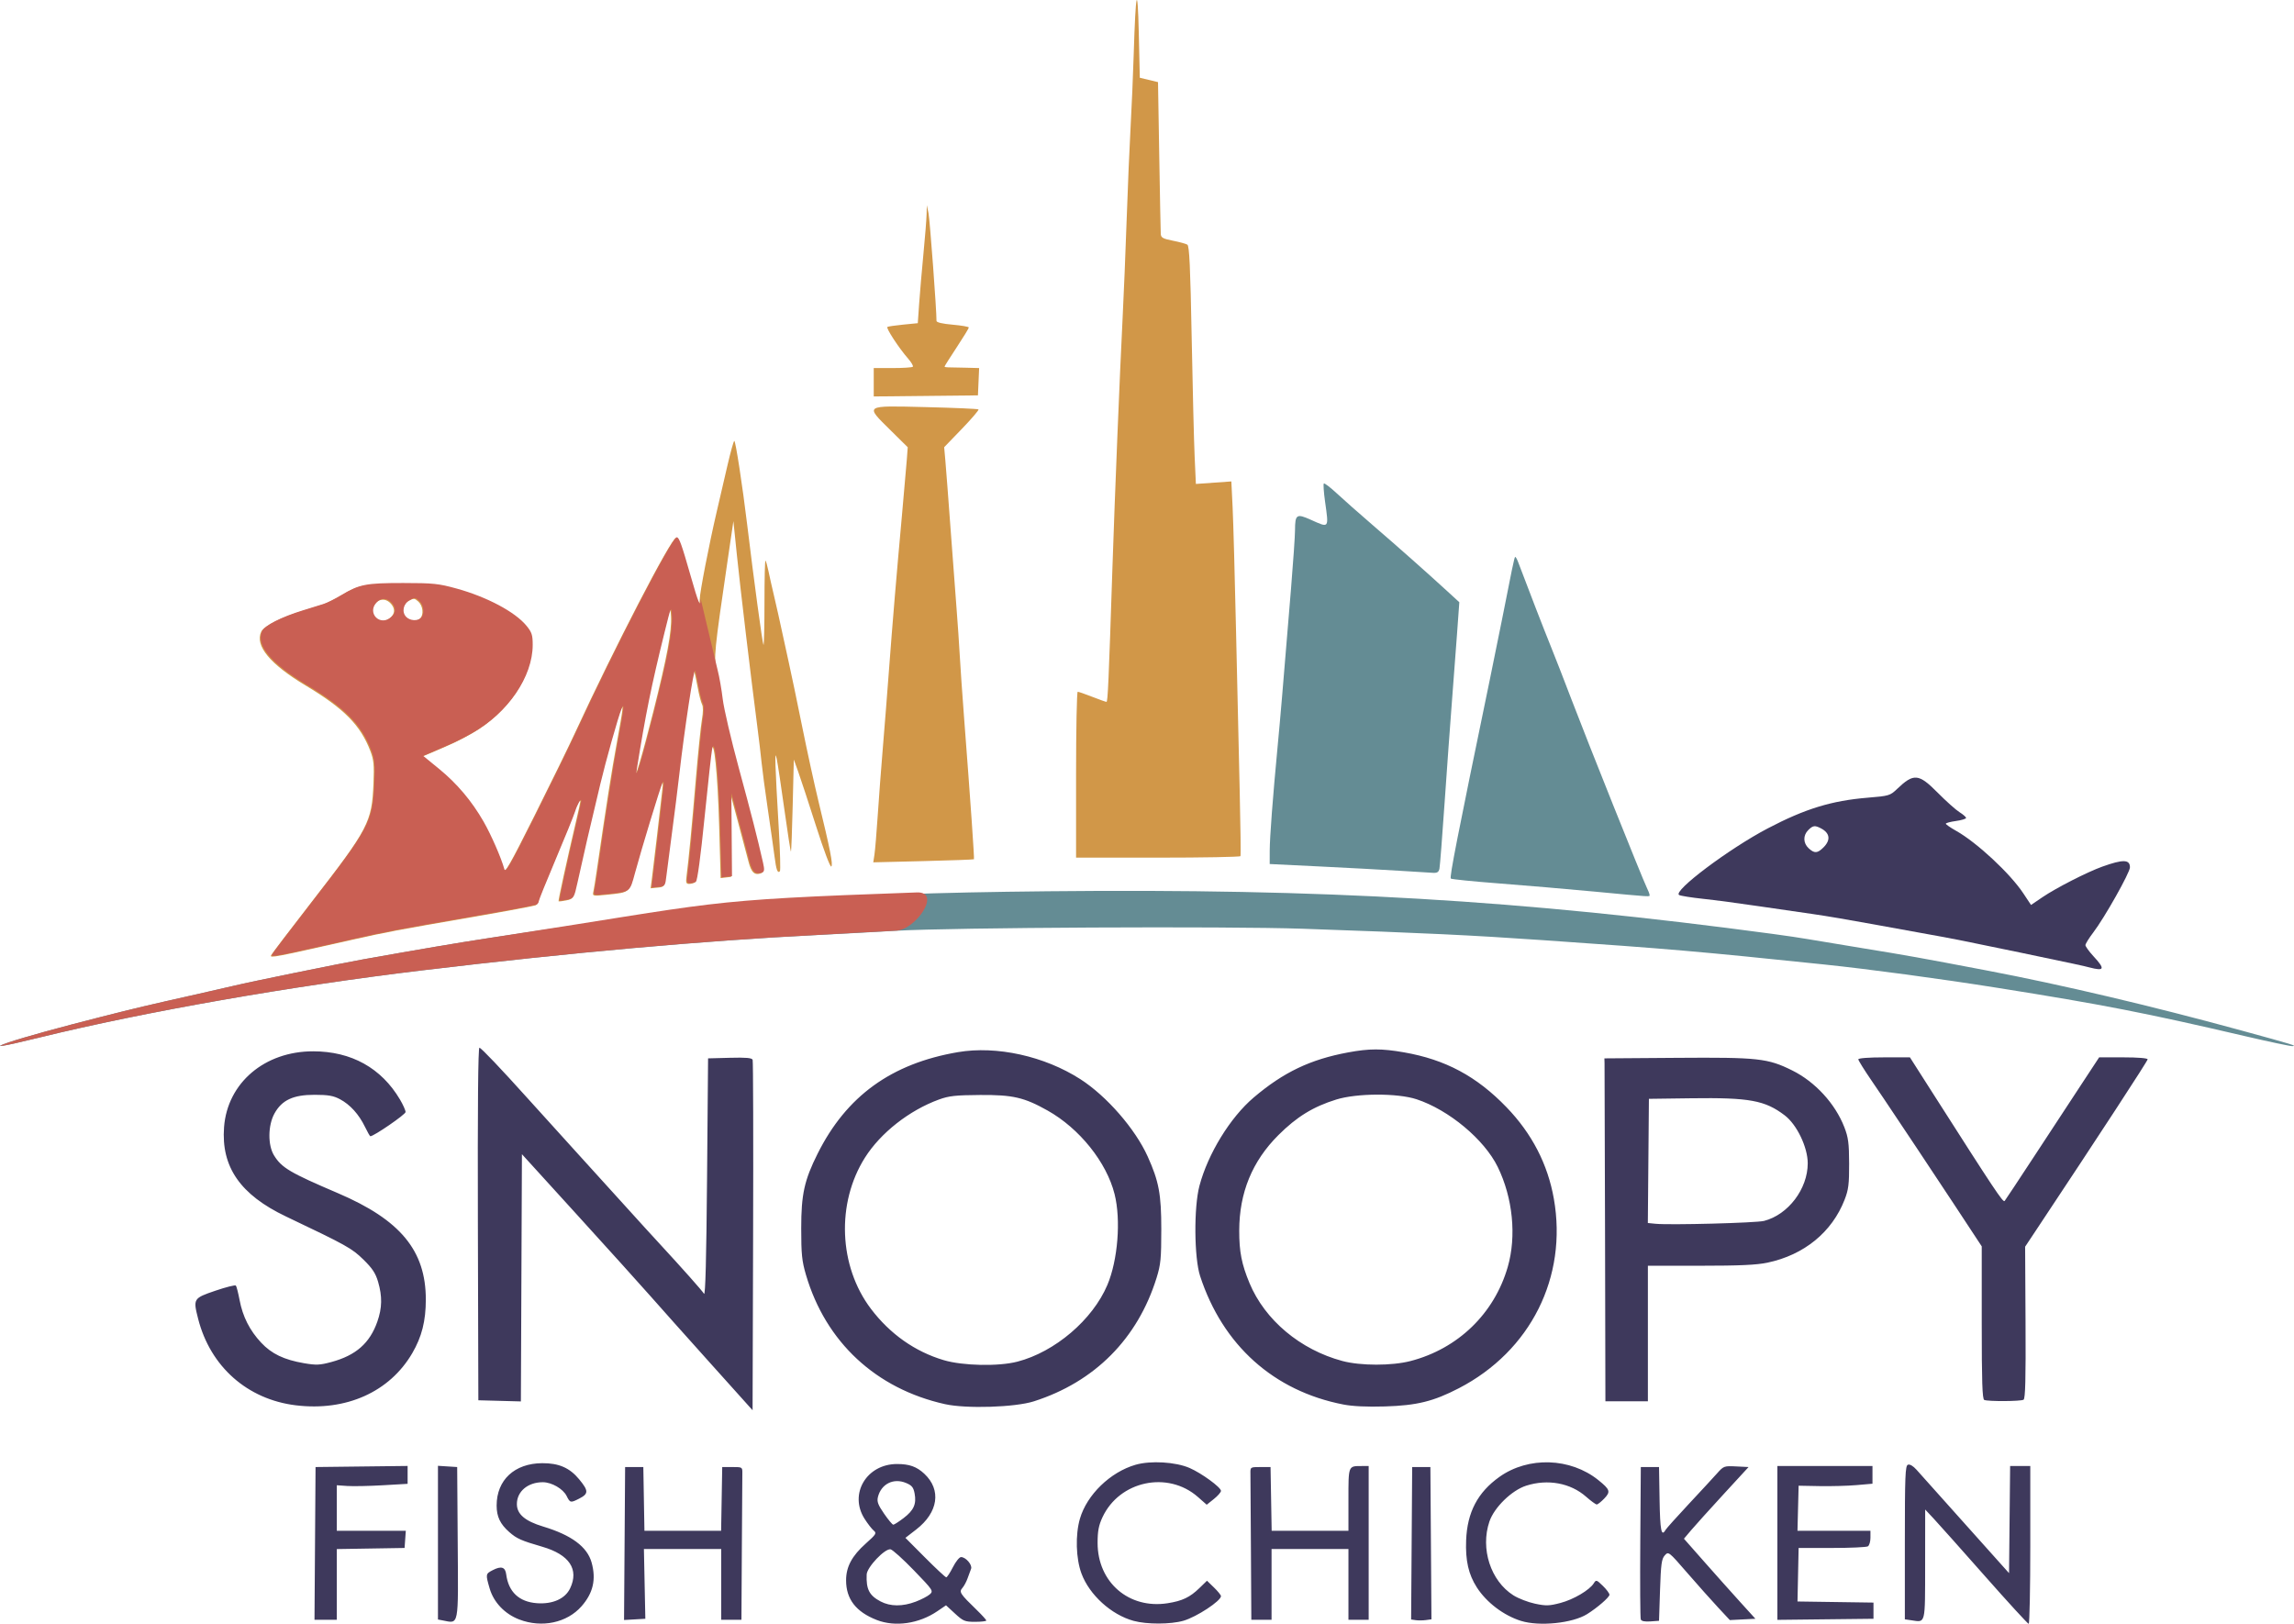 <?xml version="1.0" encoding="UTF-8" standalone="no"?>
<!-- Created with Inkscape (http://www.inkscape.org/) -->

<svg
   version="1.1"
   id="svg1"
   width="1133.791"
   height="802.641"
   viewBox="0 0 1133.791 802.641"
   sodipodi:docname="logo2.svg"
   xml:space="preserve"
   inkscape:version="1.3 (0e150ed6c4, 2023-07-21)"
   xmlns:inkscape="http://www.inkscape.org/namespaces/inkscape"
   xmlns:sodipodi="http://sodipodi.sourceforge.net/DTD/sodipodi-0.dtd"
   xmlns="http://www.w3.org/2000/svg"
   xmlns:svg="http://www.w3.org/2000/svg"><defs
     id="defs1" /><sodipodi:namedview
     id="namedview1"
     pagecolor="#505050"
     bordercolor="#eeeeee"
     borderopacity="1"
     inkscape:showpageshadow="0"
     inkscape:pageopacity="0"
     inkscape:pagecheckerboard="0"
     inkscape:deskcolor="#505050"
     showguides="true"
     inkscape:zoom="0.55625"
     inkscape:cx="481.79775"
     inkscape:cy="130.33708"
     inkscape:window-width="1920"
     inkscape:window-height="991"
     inkscape:window-x="-9"
     inkscape:window-y="-9"
     inkscape:window-maximized="1"
     inkscape:current-layer="g1" /><g
     inkscape:groupmode="layer"
     inkscape:label="Image"
     id="g1"
     transform="translate(2915.807,-1773.643)"><g
       id="g2"><path
         d="m -2781.853,2245.861 c 0.211,-0.558 9.159,-12.328 19.884,-26.156 28.312,-36.504 29.949,-39.626 30.736,-58.635 0.382,-9.223 0.141,-11.824 -1.487,-16.1 -4.906,-12.88 -12.959,-21.05 -31.994,-32.462 -17.619,-10.562 -25.162,-19.657 -22.021,-26.552 1.278,-2.805 9.555,-7.01 20.266,-10.296 3.85,-1.181 8.447,-2.608 10.216,-3.171 1.769,-0.563 5.81,-2.586 8.98,-4.495 8.621,-5.191 11.982,-5.838 30.304,-5.828 14.881,0.01 17.472,0.277 26.404,2.743 14.96,4.13 28.86,11.518 34.465,18.319 2.7,3.276 3.13,4.584 3.13,9.524 0,15.704 -12.112,33.443 -29.654,43.432 -6.127,3.489 -9.308,4.994 -21.166,10.014 l -3.319,1.405 7.819,6.389 c 8.902,7.273 16.203,15.917 22.03,26.078 3.757,6.552 8.678,17.806 10.277,23.5 0.591,2.106 2.991,-2.07 15.225,-26.5 7.988,-15.95 17.118,-34.625 20.29,-41.5 18.946,-41.066 47.38,-96 49.691,-96 1.176,0 2.383,3.342 6.8,18.813 4.027,14.108 5.007,16.363 5.007,11.524 0,-3.326 4.608,-27.111 8.396,-43.338 1.348,-5.775 3.723,-16.012 5.278,-22.75 1.555,-6.737 3.092,-12.25 3.417,-12.25 0.641,-2e-4 4.07,22.316 6.376,41.5 3.187,26.512 7.57,58.869 8.037,59.337 0.273,0.273 0.496,-9.104 0.496,-20.837 0,-11.733 0.224,-21.109 0.499,-20.834 0.274,0.274 0.907,2.487 1.406,4.917 0.499,2.43 1.861,8.468 3.027,13.418 1.166,4.95 2.779,12.15 3.583,16 0.805,3.85 2.377,11.05 3.494,16 1.117,4.95 4.077,19.125 6.577,31.5 2.501,12.375 6.131,29.025 8.067,37 5.895,24.277 7.305,31.441 6.374,32.372 -0.508,0.508 -3.699,-7.953 -7.541,-19.995 -3.663,-11.482 -7.633,-23.577 -8.823,-26.877 l -2.164,-6 -0.548,22.5 c -0.302,12.375 -0.687,22.725 -0.856,23 -0.169,0.275 -1.617,-8.95 -3.219,-20.5 -1.601,-11.55 -3.334,-23.025 -3.85,-25.5 -1.079,-5.168 -0.856,2.174 1.073,35.29 0.634,10.885 0.871,20.072 0.526,20.417 -1.173,1.173 -1.792,-0.533 -2.675,-7.373 -0.485,-3.758 -1.976,-14.258 -3.314,-23.334 -1.338,-9.075 -2.719,-19.425 -3.07,-23 -0.351,-3.575 -1.31,-11.675 -2.133,-18 -3.139,-24.148 -8.384,-68.191 -10.054,-84.418 l -1.741,-16.918 -2.782,18.918 c -6.699,45.555 -7.032,48.956 -5.415,55.202 0.814,3.144 1.933,9.541 2.487,14.216 0.554,4.675 4.124,19.975 7.933,34 6.276,23.107 9.144,34.316 11.979,46.816 0.769,3.392 0.689,4.427 -0.373,4.835 -3.307,1.269 -4.966,-0.207 -6.362,-5.663 -0.772,-3.018 -3.095,-11.787 -5.162,-19.487 l -3.758,-14 0.157,20.5 0.157,20.5 -2.588,0.301 -2.588,0.301 -0.73,-25.801 c -0.738,-26.084 -2.571,-43.916 -3.886,-37.801 -0.355,1.65 -2.047,16.947 -3.761,33.993 -1.942,19.315 -3.555,31.273 -4.281,31.735 -0.641,0.408 -1.958,0.748 -2.927,0.757 -1.457,0.013 -1.678,-0.634 -1.278,-3.735 1.052,-8.157 2.655,-24.859 4.582,-47.75 1.111,-13.2 2.475,-26.582 3.031,-29.738 0.638,-3.624 0.663,-6.387 0.068,-7.5 -0.518,-0.969 -1.477,-4.687 -2.131,-8.262 -0.653,-3.575 -1.44,-7.175 -1.749,-8 -0.6,-1.605 -5.223,28.735 -7.771,51 -0.85,7.425 -2.486,20.475 -3.636,29 -1.15,8.525 -2.376,17.975 -2.723,21 -0.617,5.375 -0.708,5.507 -4.02,5.824 l -3.389,0.324 0.628,-4.824 c 0.662,-5.082 4.211,-35.304 5.147,-43.824 0.39,-3.551 0.275,-4.42 -0.398,-3 -1.137,2.402 -10.328,32.579 -13.54,44.458 -2.577,9.528 -2.177,9.228 -13.837,10.414 -6.681,0.68 -6.77,0.657 -6.287,-1.591 0.27,-1.254 0.981,-5.656 1.581,-9.781 4.872,-33.488 7.421,-49.746 9.994,-63.727 3.15,-17.117 3.515,-20.358 1.83,-16.273 -1.587,3.849 -7.626,25.291 -10.421,37 -6.018,25.213 -7.398,31.171 -11.223,48.465 -1.729,7.818 -1.826,7.979 -5.223,8.673 -1.904,0.39 -3.589,0.581 -3.744,0.426 -0.265,-0.265 4.07,-20.111 8.705,-39.853 1.135,-4.834 2.064,-9.086 2.064,-9.45 0,-1.632 -1.876,1.609 -3.033,5.239 -0.701,2.2 -5.03,12.88 -9.621,23.732 -4.59,10.853 -8.346,20.164 -8.346,20.691 0,0.527 -0.448,1.236 -0.996,1.574 -0.548,0.339 -13.71,2.815 -29.25,5.504 -40.547,7.015 -44.536,7.767 -61.747,11.646 -38.672,8.715 -40.424,9.051 -39.891,7.644 z m 188.89,-120.291 c 6.872,-27.314 9.218,-39.914 8.796,-47.245 -0.292,-5.079 -0.414,-4.803 -3.635,8.245 -6.567,26.606 -9.391,40.533 -13.684,67.5 -1.191,7.479 2.977,-6.456 8.523,-28.5 z m -129.835,-46.655 c 2.104,-1.905 2.294,-4.151 0.543,-6.449 -2.141,-2.811 -5.397,-3.213 -7.663,-0.947 -5.341,5.341 1.518,12.466 7.12,7.396 z m 14.629,0.455 c 1.872,-1.872 1.412,-6.298 -0.868,-8.362 -1.888,-1.708 -2.303,-1.741 -4.75,-0.373 -3.186,1.78 -4.021,5.953 -1.665,8.31 1.912,1.912 5.582,2.127 7.283,0.426 z m 224.563,116.611 c 0.326,-2.151 1.055,-10.886 1.619,-19.41 0.564,-8.525 1.685,-23.375 2.492,-33 0.806,-9.625 2.174,-26.95 3.039,-38.5 1.816,-24.249 3.747,-47.276 6.457,-77 1.053,-11.55 2.12,-23.781 2.372,-27.18 l 0.457,-6.18 -8.399,-8.299 c -12.842,-12.689 -13.451,-12.281 17.227,-11.541 14.094,0.34 25.864,0.856 26.154,1.147 0.291,0.291 -3.408,4.613 -8.221,9.605 l -8.749,9.076 0.595,6.686 c 0.327,3.677 1.502,19.061 2.612,34.186 1.109,15.125 2.443,32.9 2.963,39.5 0.52,6.6 1.21,16.725 1.532,22.5 0.323,5.775 1.257,19.275 2.078,30 3.32,43.414 5.208,70.516 4.934,70.8 -0.16,0.165 -11.419,0.575 -25.021,0.91 l -24.731,0.61 z m 99.637,-39.41 c 0,-22.55 0.365,-41 0.81,-41 0.446,0 3.681,1.125 7.19,2.5 3.509,1.375 6.673,2.5 7.032,2.5 0.65,0 1.071,-9.473 2.95,-66.5 1.171,-35.524 3.642,-96.131 5.035,-123.5 0.546,-10.725 1.442,-32.55 1.991,-48.5 0.549,-15.95 1.43,-36.65 1.957,-46 0.527,-9.35 1.211,-25.325 1.521,-35.5 0.963,-31.646 1.94,-35.727 2.514,-10.5 l 0.5,22 4.5,1.083 4.5,1.083 0.613,36.417 c 0.337,20.029 0.675,37.407 0.75,38.617 0.116,1.856 1.052,2.38 5.993,3.352 3.22,0.634 6.436,1.511 7.145,1.949 1.001,0.619 1.481,10.941 2.146,46.148 0.471,24.943 1.13,51.378 1.465,58.743 l 0.608,13.392 8.763,-0.622 8.763,-0.622 0.623,12.73 c 0.343,7.002 1.107,34.555 1.697,61.23 0.591,26.675 1.407,62.45 1.815,79.5 0.407,17.05 0.574,31.337 0.371,31.75 -0.203,0.412 -18.568,0.75 -40.811,0.75 h -40.441 z m -100,-193.983 v -7.017 h 9.333 c 5.133,0 9.623,-0.29 9.977,-0.644 0.354,-0.354 -0.669,-2.139 -2.273,-3.966 -4.534,-5.163 -11.117,-15.225 -10.286,-15.719 0.411,-0.244 3.96,-0.761 7.886,-1.148 l 7.138,-0.704 0.672,-9.66 c 0.369,-5.313 1.32,-16.36 2.112,-24.55 0.792,-8.19 1.494,-16.965 1.56,-19.5 l 0.12,-4.61 0.834,4 c 0.663,3.181 4.02,48.432 3.945,53.181 -0.012,0.754 2.872,1.433 7.981,1.879 4.4,0.384 8,1.011 8,1.393 0,0.382 -2.7,4.794 -6,9.803 -3.3,5.009 -6,9.286 -6,9.505 0,0.219 0.787,0.394 1.75,0.39 0.963,0 4.808,0.072 8.546,0.171 l 6.796,0.178 -0.296,6.75 -0.296,6.75 -25.75,0.267 -25.75,0.267 z"
         style="fill:#d19748;fill-opacity:1"
         id="path1-08" /><path
         d="m -2781.41,2245.51 c 0.211,-0.558 9.159,-12.328 19.884,-26.156 28.312,-36.504 29.949,-39.626 30.736,-58.635 0.382,-9.223 0.141,-11.824 -1.487,-16.1 -4.906,-12.88 -12.959,-21.05 -31.994,-32.462 -17.619,-10.562 -25.162,-19.657 -22.021,-26.552 1.278,-2.805 9.555,-7.01 20.266,-10.296 3.85,-1.181 8.447,-2.608 10.216,-3.171 1.769,-0.563 5.81,-2.586 8.98,-4.495 8.621,-5.191 11.982,-5.838 30.304,-5.828 14.881,0.01 17.472,0.277 26.404,2.743 14.96,4.13 28.86,11.518 34.465,18.319 2.7,3.276 3.13,4.584 3.13,9.524 0,15.704 -12.112,33.443 -29.654,43.432 -6.127,3.489 -9.308,4.994 -21.166,10.014 l -3.319,1.405 7.819,6.389 c 8.902,7.273 16.203,15.917 22.03,26.078 3.757,6.552 8.678,17.806 10.277,23.5 0.591,2.106 2.991,-2.07 15.225,-26.5 7.988,-15.95 17.118,-34.625 20.29,-41.5 18.946,-41.066 47.38,-96 49.691,-96 1.176,0 2.383,3.342 6.8,18.813 4.027,14.108 5.007,16.363 5.007,11.524 l 8.443,35.446 c 0.814,3.144 1.933,9.541 2.487,14.216 0.554,4.675 4.124,19.975 7.933,34 6.276,23.107 9.144,34.316 11.979,46.816 0.769,3.392 0.689,4.427 -0.373,4.835 -3.307,1.269 -4.966,-0.207 -6.362,-5.663 -0.772,-3.018 -3.095,-11.787 -5.162,-19.487 l -3.758,-14 0.157,20.5 0.157,20.5 -2.588,0.301 -2.588,0.301 -0.73,-25.801 c -0.738,-26.084 -2.571,-43.916 -3.886,-37.801 -0.355,1.65 -2.047,16.947 -3.761,33.993 -1.942,19.315 -3.555,31.273 -4.281,31.735 -0.641,0.408 -1.958,0.748 -2.927,0.757 -1.457,0.013 -1.678,-0.634 -1.278,-3.735 1.052,-8.157 2.655,-24.859 4.582,-47.75 1.111,-13.2 2.475,-26.582 3.031,-29.738 0.638,-3.624 0.663,-6.387 0.068,-7.5 -0.518,-0.969 -1.477,-4.687 -2.131,-8.262 -0.653,-3.575 -1.44,-7.175 -1.749,-8 -0.6,-1.605 -5.223,28.735 -7.771,51 -0.85,7.425 -2.486,20.475 -3.636,29 -1.15,8.525 -2.376,17.975 -2.723,21 -0.617,5.375 -0.708,5.507 -4.02,5.824 l -3.389,0.324 0.628,-4.824 c 0.662,-5.082 4.211,-35.304 5.147,-43.824 0.39,-3.551 0.275,-4.42 -0.398,-3 -1.137,2.402 -10.328,32.579 -13.54,44.458 -2.577,9.528 -2.177,9.228 -13.837,10.414 -6.681,0.68 -6.77,0.657 -6.287,-1.591 0.27,-1.254 0.981,-5.656 1.581,-9.781 4.872,-33.488 7.421,-49.746 9.994,-63.727 3.15,-17.117 3.515,-20.358 1.83,-16.273 -1.587,3.849 -7.626,25.291 -10.421,37 -6.018,25.213 -7.398,31.171 -11.223,48.465 -1.729,7.818 -1.826,7.979 -5.223,8.673 -1.904,0.39 -3.589,0.581 -3.744,0.426 -0.265,-0.265 4.07,-20.111 8.705,-39.853 1.135,-4.834 2.064,-9.086 2.064,-9.45 0,-1.632 -1.876,1.609 -3.033,5.239 -0.701,2.2 -5.03,12.88 -9.621,23.732 -4.59,10.853 -8.346,20.164 -8.346,20.691 0,0.527 -0.448,1.236 -0.996,1.574 -0.548,0.339 -13.71,2.815 -29.25,5.504 -40.547,7.015 -44.536,7.767 -61.747,11.646 -38.672,8.715 -40.424,9.051 -39.891,7.644 z m 188.89,-120.291 c 6.872,-27.314 9.218,-39.914 8.796,-47.245 -0.292,-5.079 -0.414,-4.803 -3.635,8.245 -6.567,26.606 -9.391,40.533 -13.684,67.5 -1.191,7.479 2.977,-6.456 8.523,-28.5 z m -129.835,-46.655 c 2.104,-1.905 2.294,-4.151 0.543,-6.449 -2.141,-2.811 -5.397,-3.213 -7.663,-0.947 -5.341,5.341 1.518,12.466 7.12,7.396 z m 14.629,0.455 c 1.872,-1.872 1.412,-6.298 -0.868,-8.362 -1.888,-1.708 -2.303,-1.741 -4.75,-0.373 -3.186,1.78 -4.021,5.953 -1.665,8.31 1.912,1.912 5.582,2.127 7.283,0.426 z"
         style="fill:#c95f53;fill-opacity:1"
         id="path1-08-8"
         sodipodi:nodetypes="ssssssssscssssscsssssssccsssssscccccssssssssssssssscsssssssssssssssssssssssssssssssssssss" /><path
         d="m -2659.205,2574.122 c -7.154,-2.748 -12.6,-8.463 -14.591,-15.309 -2.058,-7.077 -2.032,-7.228 1.516,-9.063 4.197,-2.17 6.189,-1.561 6.653,2.035 1.127,8.731 6.372,13.662 15.211,14.301 7.775,0.562 13.932,-2.194 16.384,-7.335 4.487,-9.41 -0.367,-16.684 -13.725,-20.568 -10.485,-3.048 -12.641,-4.005 -16.337,-7.25 -4.501,-3.952 -6.253,-7.631 -6.253,-13.132 0,-12.624 8.838,-20.844 22.5,-20.927 8.263,-0.05 13.602,2.284 18.32,8.007 4.664,5.658 4.663,7.115 0,9.496 -4.286,2.187 -4.517,2.139 -6.229,-1.296 -1.769,-3.549 -7.402,-6.798 -11.784,-6.798 -7.383,0 -12.802,4.572 -12.802,10.799 0,4.981 3.998,8.401 13,11.118 14.01,4.229 21.773,10.002 23.94,17.805 2.306,8.305 0.741,15.086 -4.984,21.59 -7.219,8.201 -19.615,10.826 -30.814,6.525 z m 176.694,0.245 c -10.256,-4.011 -15.122,-10.312 -15.122,-19.582 0,-6.709 2.888,-12.094 9.78,-18.237 5.088,-4.535 5.423,-5.085 3.867,-6.364 -0.937,-0.77 -2.976,-3.4 -4.532,-5.845 -7.793,-12.246 0.995,-27.054 16.056,-27.054 6.097,0 9.724,1.294 13.488,4.814 8.524,7.97 6.904,19.113 -4.004,27.553 l -5.337,4.13 9.715,9.752 c 5.343,5.364 10.053,9.752 10.467,9.752 0.414,0 1.892,-2.25 3.286,-5 1.393,-2.75 3.201,-5 4.017,-5 2.385,0 5.729,3.93 4.958,5.827 -0.374,0.92 -1.147,3.023 -1.719,4.673 -0.572,1.65 -1.72,3.788 -2.553,4.75 -1.748,2.021 -1.215,2.842 7.047,10.86 2.612,2.535 4.75,4.898 4.75,5.25 0,0.352 -2.485,0.64 -5.522,0.64 -5.071,0 -5.884,-0.333 -9.951,-4.082 l -4.428,-4.082 -4.299,2.927 c -9.091,6.188 -20.851,7.883 -29.963,4.32 z m 19.266,-9.029 c 2.818,-1.071 5.973,-2.715 7.011,-3.655 1.825,-1.651 1.56,-2.049 -7.862,-11.803 -5.363,-5.552 -10.567,-10.242 -11.565,-10.423 -2.792,-0.505 -11.657,8.838 -11.8,12.435 -0.292,7.326 1.282,10.377 6.876,13.33 4.795,2.532 10.876,2.572 17.34,0.116 z m -5.938,-41.348 c 5.008,-3.82 6.393,-6.922 5.416,-12.13 -0.57,-3.041 -1.352,-4 -4.243,-5.208 -6.176,-2.581 -12.28,0.472 -13.887,6.944 -0.564,2.271 0.023,3.858 3.048,8.25 2.06,2.991 4.106,5.439 4.546,5.439 0.44,0 2.744,-1.482 5.12,-3.294 z m 113.612,50.815 c -11.014,-3.032 -21.763,-12.79 -25.707,-23.337 -2.782,-7.438 -3.112,-19.205 -0.764,-27.209 3.464,-11.809 14.975,-22.964 27.434,-26.586 7.463,-2.17 19.803,-1.44 26.761,1.581 5.892,2.559 15.5,9.572 15.5,11.313 -10e-5,0.67 -1.586,2.483 -3.525,4.03 l -3.525,2.813 -4.333,-3.814 c -14.869,-13.089 -38.796,-8.009 -47.189,10.018 -1.87,4.016 -2.408,6.846 -2.408,12.671 0,19.479 15.479,32.815 34.607,29.815 7.285,-1.142 11.006,-2.916 15.713,-7.488 l 3.745,-3.637 3.458,3.351 c 1.902,1.843 3.458,3.761 3.458,4.261 0,2.369 -12.02,10.271 -18.483,12.15 -6.344,1.844 -18.171,1.877 -24.741,0.069 z m 191.51,0.028 c -8.565,-2.677 -17.038,-9.102 -21.824,-16.549 -4.13,-6.427 -5.684,-13.261 -5.296,-23.294 0.536,-13.862 5.702,-23.697 16.466,-31.35 14.311,-10.175 35.079,-9.496 48.868,1.595 5.836,4.694 6.169,5.741 2.913,9.14 -1.533,1.6 -3.197,2.909 -3.697,2.909 -0.5,0 -2.868,-1.724 -5.263,-3.832 -7.715,-6.791 -18.922,-8.858 -29.589,-5.458 -7.145,2.278 -15.808,10.717 -18.189,17.718 -4.565,13.425 0.603,29.354 11.836,36.477 2.436,1.545 7.233,3.404 10.661,4.131 5.448,1.156 7.029,1.113 12.578,-0.342 6.511,-1.708 14.403,-6.365 16.514,-9.745 1.13,-1.81 1.348,-1.748 4.462,1.27 1.801,1.745 3.274,3.73 3.274,4.41 0,1.224 -6.092,6.498 -11.078,9.592 -7.242,4.493 -23.578,6.159 -32.636,3.328 z m 229.171,-22.28 c -11.526,-13.052 -22.859,-25.764 -25.184,-28.25 l -4.227,-4.519 -0.023,27.133 c -0.026,30.166 0.346,28.662 -6.828,27.609 l -3.195,-0.469 v -37.918 c 0,-32.989 0.197,-37.994 1.519,-38.501 0.933,-0.358 2.571,0.598 4.25,2.481 1.502,1.685 12.406,13.875 24.231,27.09 l 21.5,24.026 0.266,-26.476 0.266,-26.475 h 4.984 4.984 v 39 c 0,21.45 -0.357,39 -0.793,39 -0.436,0 -10.224,-10.679 -21.75,-23.731 z m -762.207,22.025 -2.25,-0.433 v -37.985 -37.985 l 4.75,0.305 4.75,0.305 0.262,37.433 c 0.296,42.207 0.738,39.95 -7.512,38.361 z m 480.988,-0.108 -2.262,-0.329 0.262,-37.679 0.262,-37.679 h 4.5 4.5 l 0.262,37.635 0.262,37.635 -2.762,0.373 c -1.519,0.205 -3.78,0.225 -5.024,0.044 z m 111.24,-0.383 c -0.277,-0.722 -0.385,-17.96 -0.241,-38.308 l 0.263,-36.996 h 4.5 4.5 l 0.275,16.25 c 0.256,15.156 0.894,18.392 2.926,14.86 0.44,-0.765 5.595,-6.518 11.456,-12.785 5.861,-6.267 12.166,-13.091 14.011,-15.164 3.271,-3.676 3.506,-3.762 9.473,-3.465 l 6.119,0.304 -12.409,13.5 c -6.825,7.425 -14.012,15.396 -15.971,17.713 l -3.562,4.214 9.949,11.286 c 5.472,6.208 13.419,15.111 17.659,19.787 l 7.711,8.5 -6.319,0.323 -6.319,0.323 -5.887,-6.323 c -3.238,-3.478 -10.057,-11.132 -15.154,-17.008 -9.193,-10.599 -9.282,-10.668 -11.113,-8.649 -1.569,1.731 -1.921,4.306 -2.346,17.185 l -0.5,15.149 -4.259,0.308 c -2.828,0.204 -4.428,-0.133 -4.763,-1.004 z m -655.24,-37.554 0.262,-37.75 22.75,-0.269 22.75,-0.269 v 4.418 4.418 l -12.31,0.71 c -6.771,0.391 -14.646,0.548 -17.501,0.351 l -5.191,-0.359 6e-4,11.25 7e-4,11.25 h 17.057 17.058 l -0.307,4.25 -0.307,4.25 -16.75,0.274 -16.75,0.274 v 17.476 17.476 h -5.512 -5.512 z m 153,0.053 0.262,-37.803 h 4.5 4.5 l 0.275,15.75 0.275,15.75 h 18.949 18.949 l 0.275,-15.75 0.275,-15.75 h 5 c 4.986,0 5,0.01 4.944,3.25 -0.031,1.788 -0.143,18.775 -0.25,37.75 l -0.194,34.5 h -5 -5 v -17.5 -17.5 h -19.103 -19.103 l 0.353,17.25 0.353,17.25 -5.262,0.303 -5.262,0.303 z m 309.567,3.197 c -0.107,-18.975 -0.219,-35.962 -0.25,-37.75 -0.055,-3.241 -0.041,-3.25 4.944,-3.25 h 5 l 0.275,15.75 0.275,15.75 h 18.975 18.975 v -15.393 c 0,-16.975 -0.146,-16.607 6.582,-16.607 h 3.418 v 38 38 h -5 -5 v -17.5 -17.5 h -19 -19 v 17.5 17.5 h -5 -5 z m 260.195,-3.482 v -38.018 h 23.5 23.5 v 4.371 4.371 l -7.89,0.688 c -4.34,0.379 -12.552,0.601 -18.25,0.494 l -10.36,-0.194 -0.283,11.135 -0.283,11.135 h 18.033 18.033 v 3.441 c 0,1.893 -0.562,3.805 -1.25,4.25 -0.688,0.445 -8.675,0.809 -17.75,0.809 h -16.5 l -0.279,13.228 -0.279,13.228 18.779,0.272 18.779,0.272 v 4 4 l -23.75,0.268 -23.75,0.268 z m -527.5,-88.975 c -11.55,-12.862 -24.825,-27.735 -29.5,-33.051 -4.675,-5.316 -20.875,-23.27 -36,-39.898 l -27.5,-30.233 -0.258,61.103 -0.258,61.103 -10.511,-0.284 -10.511,-0.284 -0.232,-87.275 c -0.153,-57.812 0.106,-87.182 0.768,-87 1.049,0.289 10.452,10.172 24.075,25.305 4.441,4.934 15.427,17.07 24.413,26.97 25.969,28.61 32.444,35.749 33.512,36.948 0.55,0.618 3.475,3.807 6.5,7.088 11.969,12.98 21.549,23.762 22.5,25.323 0.677,1.112 1.161,-17.392 1.5,-57.358 l 0.5,-59 10.768,-0.284 c 8.057,-0.212 10.892,0.039 11.258,1 0.269,0.706 0.374,39.968 0.232,87.248 l -0.258,85.964 z m -204.728,20.948 c -23.98,-2.927 -42.285,-19.135 -48.304,-42.771 -2.531,-9.94 -2.399,-10.155 8.532,-13.88 5.225,-1.781 9.777,-2.923 10.115,-2.539 0.338,0.384 1.167,3.609 1.843,7.165 1.558,8.202 5.004,15.009 10.662,21.058 5.149,5.504 11.3,8.453 21.16,10.144 6.057,1.039 7.834,0.962 13.559,-0.588 12.114,-3.279 18.952,-9.29 22.7,-19.951 2.377,-6.762 2.484,-12.482 0.37,-19.698 -1.24,-4.231 -2.842,-6.656 -7.25,-10.973 -5.729,-5.61 -8.273,-7.026 -38.297,-21.318 -22.538,-10.729 -32.069,-24.489 -30.582,-44.154 1.653,-21.859 20.06,-37.51 44.076,-37.475 18.876,0.027 33.662,8.251 42.886,23.851 1.508,2.55 2.745,5.323 2.75,6.162 0.01,1.192 -15.674,11.974 -17.413,11.974 -0.22,0 -1.413,-2.092 -2.651,-4.649 -2.993,-6.183 -7.336,-10.989 -12.333,-13.648 -3.275,-1.743 -5.797,-2.182 -12.595,-2.191 -10.543,-0.015 -16.144,2.6 -19.812,9.25 -3.238,5.869 -3.334,15.646 -0.205,20.71 3.785,6.124 7.848,8.526 31.517,18.637 30.941,13.217 43.5,28.403 43.5,52.602 0,10.59 -1.988,18.451 -6.709,26.527 -11.201,19.161 -32.694,28.784 -57.519,25.753 z m 320.852,-0.57 c -34.165,-7.617 -58.985,-30.697 -68.74,-63.921 -2.006,-6.831 -2.349,-10.192 -2.347,-23 0,-16.827 1.521,-23.738 8.116,-36.92 14.25,-28.481 36.44,-44.531 69.347,-50.157 19.088,-3.263 42.771,1.966 60.5,13.359 13,8.354 27.12,24.571 33.276,38.218 5.546,12.294 6.724,18.603 6.724,36 0,14.482 -0.286,17.417 -2.335,24 -9.367,30.084 -30.585,51.429 -60.665,61.03 -9.285,2.963 -33.395,3.728 -43.876,1.391 z m 35.732,-21.007 c 18.545,-4.788 37.199,-20.683 44.493,-37.914 5.184,-12.245 6.766,-32.162 3.566,-44.899 -3.961,-15.77 -17.365,-32.488 -33.142,-41.339 -11.553,-6.481 -17.157,-7.772 -33.273,-7.667 -12.19,0.08 -15.44,0.438 -20.4,2.248 -14.668,5.352 -28.834,16.478 -36.565,28.719 -14.223,22.52 -12.989,53.669 2.96,74.738 9.418,12.44 21.796,21.164 36.002,25.371 9.456,2.8 27,3.159 36.358,0.743 z m 161.144,21.179 c -34.422,-6.683 -59.641,-29.296 -70.816,-63.499 -2.96,-9.059 -3.143,-33.977 -0.328,-44.594 4.206,-15.861 15.21,-33.787 26.779,-43.622 14.719,-12.512 28.025,-18.872 46.725,-22.331 10.492,-1.941 16.578,-1.948 27.575,-0.03 20.514,3.577 35.916,11.824 50.698,27.144 12.548,13.006 20.367,28.124 23.386,45.22 6.837,38.709 -11.469,75.258 -46.9,93.641 -12.577,6.525 -20.805,8.553 -36.62,9.026 -8.879,0.265 -15.896,-0.062 -20.5,-0.955 z m 33.167,-21.489 c 23.46,-6.094 41.379,-23.418 48.052,-46.455 4.418,-15.252 2.526,-34.215 -4.936,-49.491 -6.631,-13.574 -24.181,-28.209 -40.108,-33.445 -9.427,-3.099 -29.484,-3.037 -39.674,0.124 -11.423,3.543 -19.538,8.527 -28.611,17.575 -12.953,12.916 -19.331,28.458 -19.371,47.201 -0.022,10.435 1.187,16.614 5.083,25.974 7.596,18.247 25.111,32.937 45.899,38.494 9.014,2.41 24.436,2.42 33.667,0.022 z m 96.154,-62.604 c -0.098,-45.375 -0.211,-83.513 -0.25,-84.75 l -0.071,-2.25 35.753,-0.263 c 40.316,-0.296 44.953,0.211 57.112,6.242 11.307,5.609 21.192,16.379 25.719,28.02 1.969,5.064 2.339,7.872 2.373,18 0.034,10.162 -0.308,12.897 -2.235,17.858 -6.233,16.051 -20.041,27.317 -38.148,31.126 -5.372,1.13 -13.804,1.516 -33.14,1.516 h -25.935 v 33.5 33.5 h -10.5 -10.5 z m 78.57,-6.656 c 11.934,-3.057 21.609,-15.808 21.609,-28.478 0,-7.924 -5.374,-19.13 -11.36,-23.687 -9.776,-7.442 -17.407,-8.841 -46.14,-8.459 l -21,0.28 -0.264,30.689 -0.264,30.689 3.764,0.378 c 7.075,0.71 49.756,-0.413 53.656,-1.412 z m 108.859,88.494 c -0.969,-0.391 -1.25,-8.981 -1.25,-38.21 v -37.706 l -13.462,-20.461 c -7.404,-11.254 -15.741,-23.836 -18.525,-27.961 -2.785,-4.125 -7.592,-11.325 -10.682,-16 -3.091,-4.675 -8.479,-12.677 -11.975,-17.783 -3.496,-5.105 -6.356,-9.718 -6.356,-10.25 0,-0.573 5.206,-0.967 12.756,-0.967 h 12.756 l 11.326,17.75 c 30.65,48.036 34.678,54.082 35.474,53.248 0.262,-0.274 7.111,-10.623 15.22,-22.998 8.11,-12.375 18.514,-28.238 23.122,-35.25 l 8.378,-12.75 h 11.984 c 7.154,0 11.984,0.395 11.984,0.979 0,0.801 -24.117,37.745 -54.879,84.066 l -5.675,8.545 0.204,37.441 c 0.152,27.823 -0.098,37.633 -0.973,38.19 -1.297,0.825 -17.433,0.922 -19.427,0.117 z"
         style="fill:#3e395c;fill-opacity:1"
         id="path1-3" /><path
         d="m -2224.269,2204.044 c -7.7,-0.486 -25.25,-1.433 -39,-2.105 l -25,-1.221 0.013,-6.5 c 0.013,-6.703 1.5,-26.299 3.984,-52.5 1.359,-14.336 2.047,-22.44 6.532,-76.954 1.084,-13.175 1.978,-26.225 1.986,-29 0.024,-7.879 0.756,-8.371 7.776,-5.22 9.237,4.145 8.956,4.507 7.056,-9.089 -0.635,-4.545 -0.903,-8.515 -0.595,-8.823 0.308,-0.308 3.19,1.883 6.403,4.87 3.214,2.986 11.243,10.082 17.843,15.767 12.401,10.683 26.661,23.324 36.862,32.677 l 5.862,5.375 -1.138,15.699 c -0.626,8.634 -1.786,24.024 -2.579,34.199 -0.793,10.175 -2.387,32.225 -3.543,49 -1.156,16.775 -2.305,31.512 -2.552,32.75 -0.345,1.723 -1.09,2.216 -3.181,2.105 -1.502,-0.08 -9.031,-0.543 -16.731,-1.029 z"
         style="fill:#648c94;fill-opacity:1"
         id="path1-9" /><path
         d="m -2911.528,2288.881 c 7.585,-2.56 24.452,-7.215 45.642,-12.594 17.609,-4.471 21.688,-5.434 48.358,-11.424 7.425,-1.668 15.3,-3.469 17.5,-4.004 7.689,-1.869 52.099,-10.937 63.5,-12.967 28.769,-5.122 46.732,-8.166 62,-10.504 117.742,-18.031 165.933,-22.076 276.5,-23.203 136.981,-1.397 233.351,4.274 358.5,21.098 6.325,0.85 13.975,1.984 17,2.52 3.025,0.536 15.4,2.587 27.5,4.559 22.354,3.642 27.299,4.53 61,10.946 37.216,7.086 81.652,17.558 126,29.693 26.114,7.146 27.65,7.618 25.171,7.734 -1.006,0.047 -11.581,-2.19 -23.5,-4.971 -49.017,-11.439 -70.282,-15.587 -122.171,-23.835 -28.503,-4.53 -63.36,-9.225 -86,-11.582 -61.852,-6.441 -75.706,-7.639 -138.5,-11.979 -35.925,-2.483 -58.542,-3.559 -119,-5.66 -37.322,-1.297 -173.514,-0.617 -201,1.004 -9.9,0.584 -27.45,1.536 -39,2.117 -56.589,2.845 -120.963,8.608 -195,17.46 -64.758,7.742 -137.312,20.457 -189,33.122 -19.005,4.657 -24.631,5.554 -15.5,2.471 z m 783.5,-74.555 c -13.2,-1.245 -34.35,-3.054 -47,-4.021 -12.65,-0.967 -23.324,-2.043 -23.72,-2.391 -0.724,-0.637 3.118,-20.248 19.218,-98.093 2.218,-10.725 4.959,-24.225 6.09,-30 4.734,-24.162 6.051,-30.472 6.443,-30.864 0.227,-0.227 0.902,0.886 1.5,2.475 4.9,13.028 12.855,33.559 16.036,41.389 2.123,5.225 6.77,17.15 10.327,26.5 7.695,20.225 35.112,88.759 37.167,92.904 0.792,1.597 1.44,3.284 1.44,3.75 0,1.014 2.034,1.136 -27.5,-1.649 z"
         style="fill:#648c94;fill-opacity:1"
         id="path1-0" /><path
         d="m -2911.315,2288.819 c 7.585,-2.56 24.452,-7.215 45.642,-12.594 17.609,-4.471 21.688,-5.434 48.358,-11.424 7.425,-1.668 15.3,-3.469 17.5,-4.004 7.689,-1.869 52.099,-10.937 63.5,-12.967 28.769,-5.122 46.732,-8.166 62,-10.504 117.742,-18.031 101.165,-18.641 211.669,-22.568 12.421,-0.441 -0.564,18.437 -10.169,18.891 -9.906,0.468 -27.45,1.536 -39,2.117 -56.589,2.845 -120.963,8.608 -195,17.46 -64.758,7.742 -137.312,20.457 -189,33.122 -19.005,4.657 -24.631,5.554 -15.5,2.471 z"
         style="fill:#c95f53;fill-opacity:1"
         id="path1-0-7"
         sodipodi:nodetypes="ssssssssssss" /><path
         d="m -1883.102,2251.838 c -3.609,-0.937 -5.737,-1.393 -34.5,-7.41 -23.48,-4.911 -35.628,-7.329 -45,-8.956 -4.4,-0.764 -16.775,-3.011 -27.5,-4.993 -10.725,-1.982 -24,-4.231 -29.5,-4.998 -5.5,-0.767 -17.65,-2.531 -27,-3.92 -9.35,-1.389 -21.712,-3.029 -27.472,-3.643 -5.76,-0.614 -11.088,-1.462 -11.84,-1.883 -3.327,-1.862 24.644,-22.892 43.812,-32.94 18.48,-9.687 31.51,-13.686 49.417,-15.165 10.541,-0.871 11.041,-1.02 14.5,-4.323 8.241,-7.87 10.67,-7.641 20.108,1.896 4.111,4.154 8.938,8.466 10.725,9.582 1.788,1.115 3.25,2.399 3.25,2.853 0,0.454 -2.25,1.134 -5,1.512 -2.75,0.378 -5,0.983 -4.999,1.344 5e-4,0.361 2.275,1.933 5.054,3.494 10.262,5.764 26.704,21.058 33.249,30.927 l 3.804,5.736 5.696,-3.866 c 6.698,-4.547 22.063,-12.397 29.477,-15.062 10.333,-3.713 13.719,-3.629 13.719,0.341 0,2.595 -12.535,24.859 -18.116,32.178 -2.136,2.801 -3.884,5.623 -3.884,6.272 0,0.649 1.8,3.133 4,5.519 5.837,6.332 5.437,7.433 -2,5.503 z m -131.455,-59.342 c 3.643,-3.643 3.195,-7.067 -1.23,-9.396 -3.019,-1.589 -4.01,-1.456 -6.316,0.85 -2.621,2.621 -2.541,6.418 0.189,8.961 2.852,2.657 4.37,2.572 7.357,-0.416 z"
         style="fill:#3e395c;fill-opacity:1"
         id="path1-38" /></g></g></svg>
